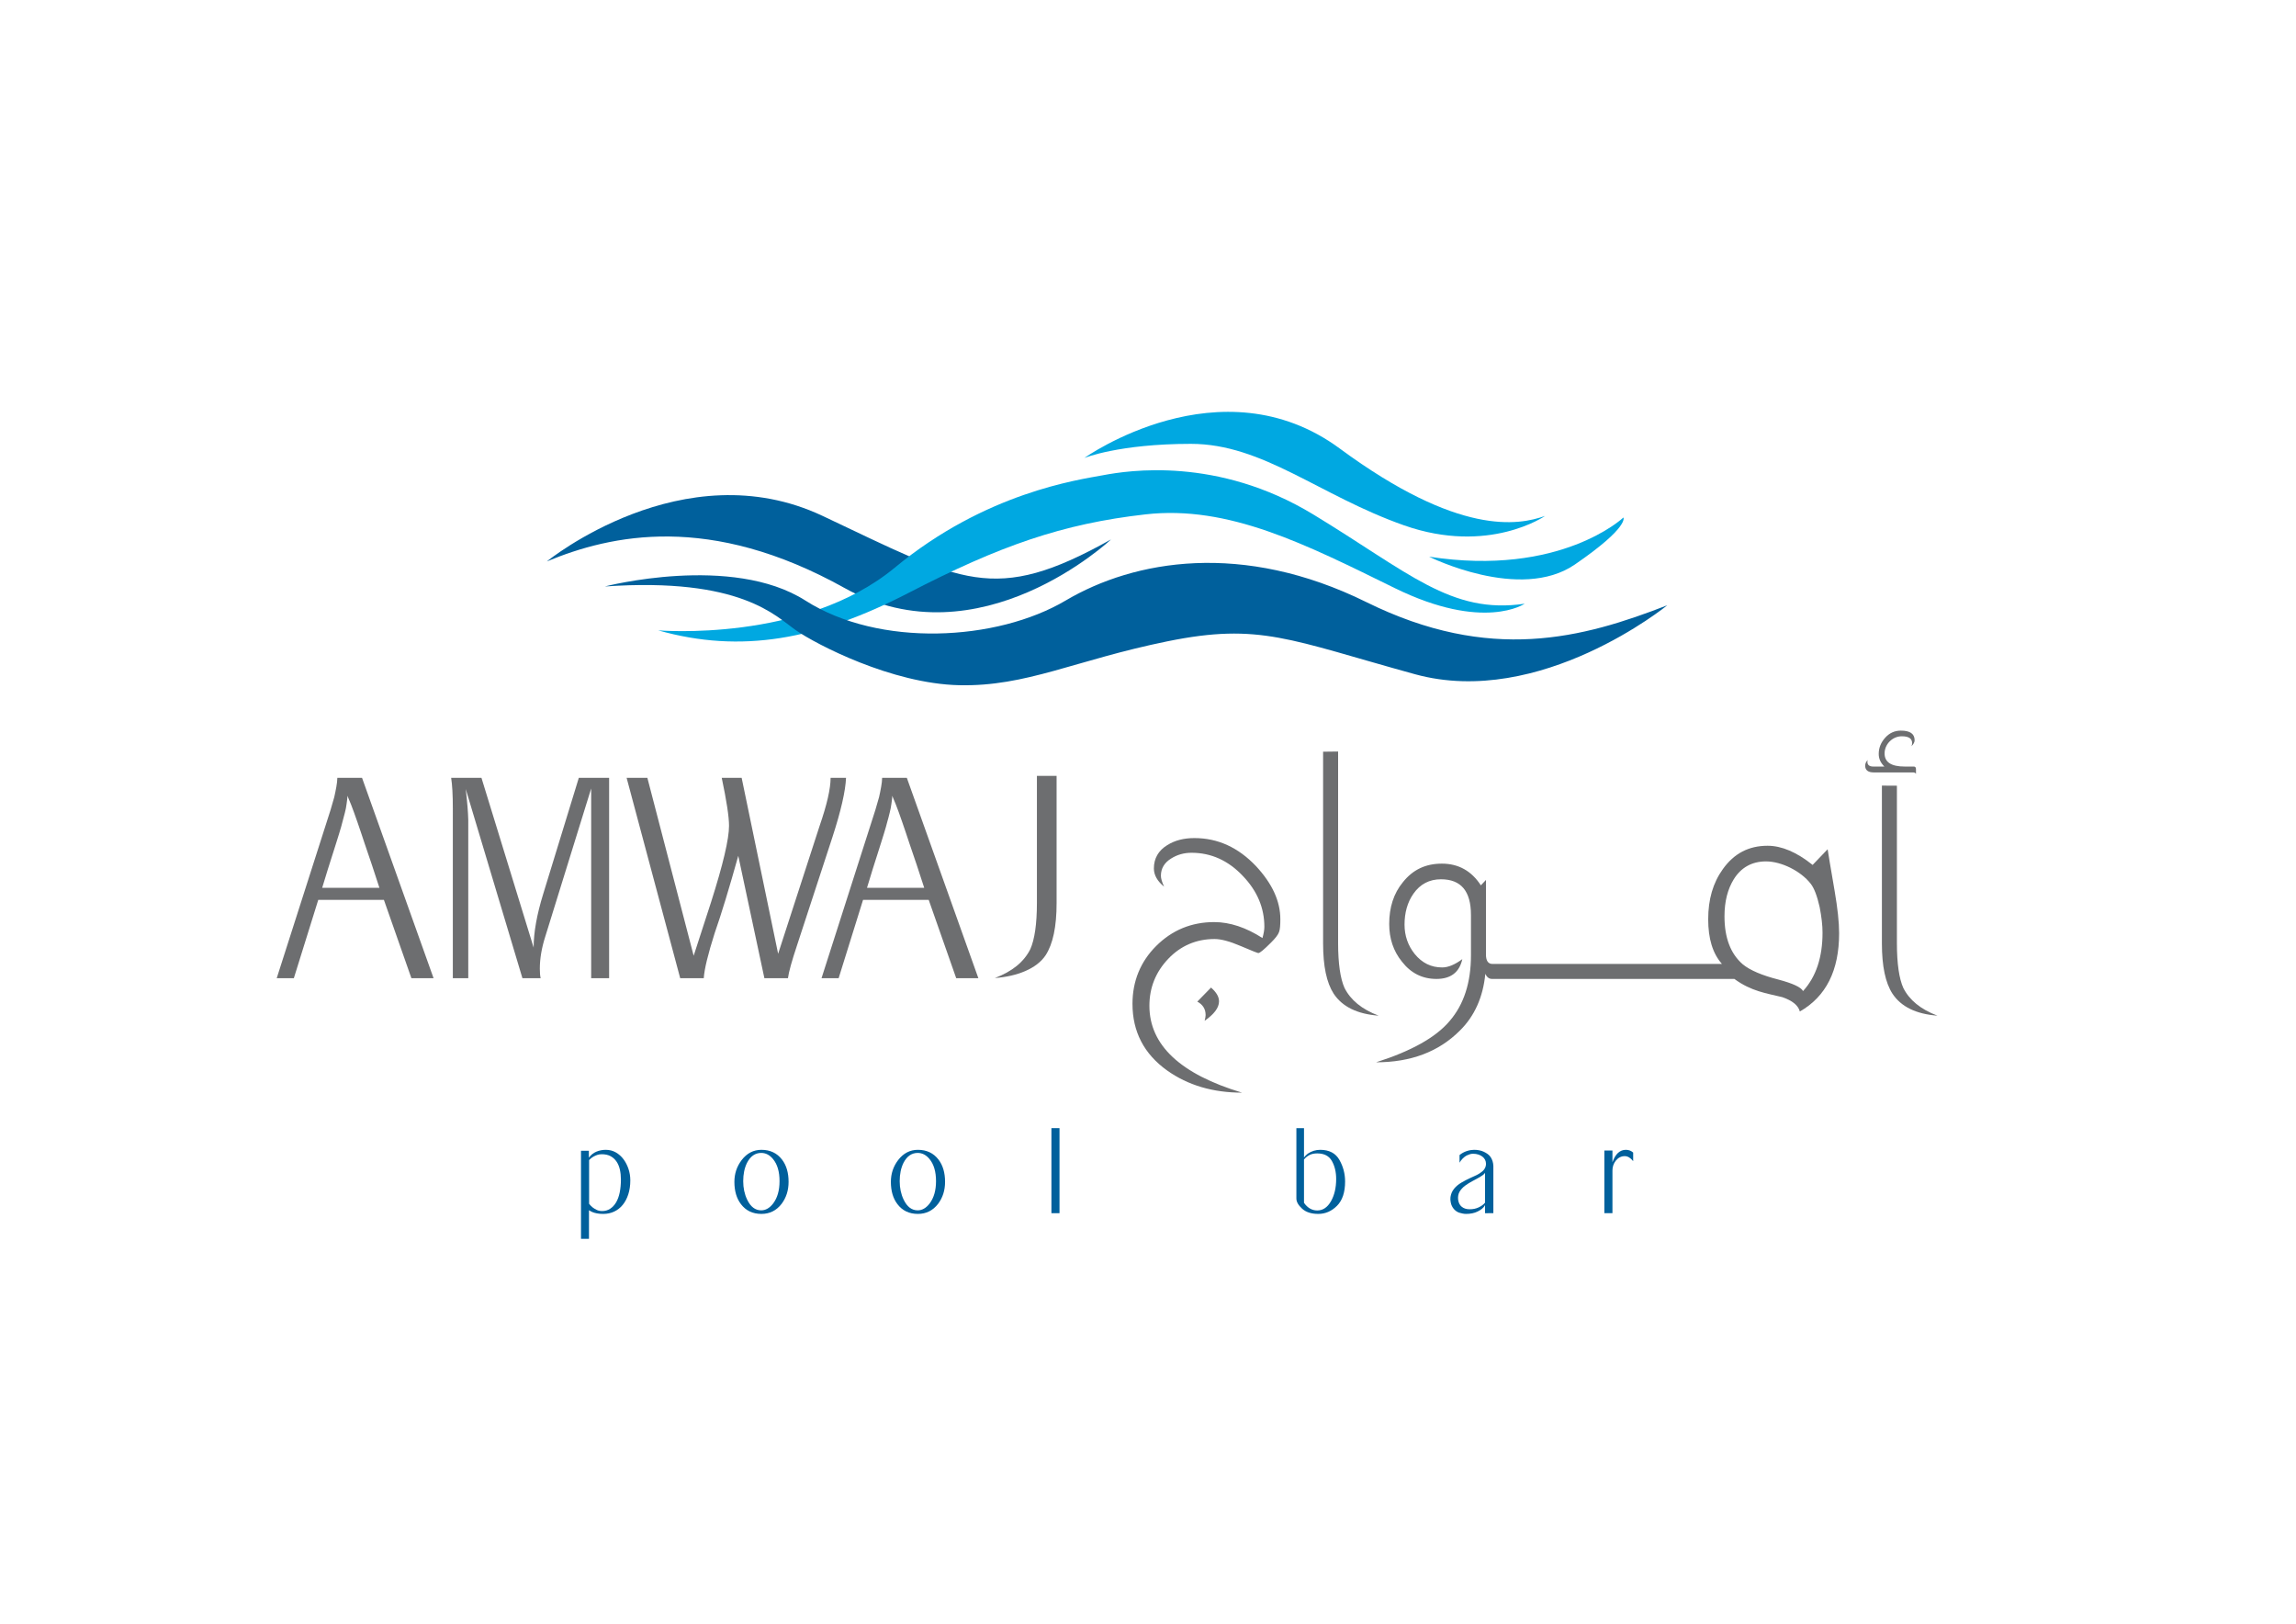 <?xml version="1.0" encoding="utf-8"?>
<!-- Generator: Adobe Illustrator 16.0.0, SVG Export Plug-In . SVG Version: 6.00 Build 0)  -->
<!DOCTYPE svg PUBLIC "-//W3C//DTD SVG 1.1//EN" "http://www.w3.org/Graphics/SVG/1.1/DTD/svg11.dtd">
<svg version="1.1" id="Layer_1" xmlns="http://www.w3.org/2000/svg" xmlns:xlink="http://www.w3.org/1999/xlink" x="0px" y="0px"
	 width="841.891px" height="595.279px" viewBox="0 0 841.891 595.279" enable-background="new 0 0 841.891 595.279"
	 xml:space="preserve">
<g>
	<g>
		<g>
			<path fill="#00609C" d="M222.126,421.544c1.368,0,2.605,0.321,3.712,0.961c1.105,0.642,2.045,1.486,2.817,2.534
				c0.771,1.048,1.375,2.233,1.812,3.56c0.437,1.324,0.654,2.7,0.654,4.125c0,1.893-0.247,3.603-0.742,5.131
				c-0.496,1.528-1.18,2.823-2.053,3.888c-0.873,1.062-1.915,1.876-3.122,2.444c-1.208,0.567-2.541,0.853-3.996,0.853
				c-0.902,0-1.681-0.065-2.336-0.197c-0.654-0.13-1.194-0.283-1.615-0.458c-0.423-0.175-0.852-0.408-1.289-0.698v10.479h-2.926
				v-32.271h2.882v2.534c0.757-1.02,1.673-1.756,2.751-2.207C219.753,421.77,220.904,421.544,222.126,421.544z M220.641,423.16
				c-0.583,0-1.113,0.081-1.594,0.24c-0.48,0.162-0.917,0.351-1.31,0.568c-0.394,0.217-0.743,0.45-1.048,0.7
				c-0.307,0.246-0.532,0.457-0.677,0.633v16.025c0.378,0.496,0.8,0.931,1.266,1.311c0.408,0.32,0.902,0.626,1.485,0.916
				c0.583,0.291,1.267,0.438,2.052,0.438c1.077,0,2.045-0.276,2.905-0.831c0.858-0.552,1.585-1.331,2.183-2.336
				c0.597-1.003,1.04-2.22,1.332-3.646c0.291-1.427,0.437-3.014,0.437-4.76c0-1.282-0.124-2.482-0.372-3.603
				c-0.247-1.12-0.654-2.104-1.222-2.947s-1.296-1.508-2.184-1.988S221.923,423.16,220.641,423.16z"/>
			<path fill="#00609C" d="M279.199,421.544c3.203,0,5.721,1.194,7.555,3.582c1.602,2.097,2.401,4.819,2.401,8.166
				c0,3.115-0.858,5.809-2.575,8.077c-1.893,2.446-4.353,3.67-7.381,3.67c-3.203,0-5.706-1.194-7.51-3.582
				c-1.602-2.097-2.403-4.816-2.403-8.165c0-2.999,0.888-5.663,2.664-7.99C273.872,422.797,276.288,421.544,279.199,421.544z
				 M279.113,443.728c1.629,0,3.085-0.831,4.367-2.489c1.572-2.067,2.357-4.803,2.357-8.21c0-3.492-0.801-6.199-2.401-8.12
				c-1.223-1.486-2.664-2.229-4.323-2.229c-2.213,0-3.946,1.21-5.197,3.625c-0.932,1.893-1.397,4.135-1.397,6.725
				c0,2.505,0.48,4.761,1.441,6.769C275.211,442.418,276.929,443.728,279.113,443.728z"/>
			<path fill="#00609C" d="M336.578,421.544c3.203,0,5.721,1.194,7.555,3.582c1.601,2.097,2.401,4.819,2.401,8.166
				c0,3.115-0.858,5.809-2.576,8.077c-1.893,2.446-4.353,3.67-7.381,3.67c-3.203,0-5.705-1.194-7.51-3.582
				c-1.602-2.097-2.403-4.816-2.403-8.165c0-2.999,0.888-5.663,2.665-7.99C331.251,422.797,333.668,421.544,336.578,421.544z
				 M336.492,443.728c1.63,0,3.085-0.831,4.367-2.489c1.572-2.067,2.358-4.803,2.358-8.21c0-3.492-0.801-6.199-2.402-8.12
				c-1.223-1.486-2.664-2.229-4.323-2.229c-2.213,0-3.945,1.21-5.197,3.625c-0.932,1.893-1.397,4.135-1.397,6.725
				c0,2.505,0.48,4.761,1.441,6.769C332.59,442.418,334.308,443.728,336.492,443.728z"/>
			<path fill="#00609C" d="M388.499,444.776h-2.969v-31.18h2.969V444.776z"/>
			<path fill="#00609C" d="M484.088,421.544c3.29,0,5.633,1.224,7.031,3.67c1.396,2.444,2.097,5.095,2.097,7.947
				c0,3.96-0.99,6.929-2.97,8.908c-1.981,1.98-4.267,2.97-6.856,2.97c-2.562,0-4.541-0.64-5.939-1.921
				c-1.397-1.282-2.096-2.519-2.096-3.713v-25.809h2.794v10.744c0.38-0.496,0.844-0.961,1.398-1.398
				C480.946,422.01,482.458,421.544,484.088,421.544z M482.997,422.855c-1.165,0-2.133,0.211-2.904,0.633
				c-0.772,0.422-1.419,0.954-1.944,1.593v15.896c1.311,1.865,2.927,2.797,4.849,2.797c2.066,0,3.741-1.115,5.021-3.342
				c1.281-2.227,1.924-4.956,1.924-8.188c0-2.561-0.525-4.767-1.574-6.614C487.32,423.78,485.529,422.855,482.997,422.855z"/>
			<path fill="#00609C" d="M544.526,444.776v-2.969c-0.263,0.522-0.633,0.976-1.113,1.353c-0.48,0.38-1.019,0.714-1.615,1.006
				c-0.598,0.29-1.246,0.51-1.944,0.653c-0.698,0.146-1.456,0.22-2.271,0.22c-0.406,0-0.828-0.045-1.266-0.133
				c-0.436-0.087-0.844-0.188-1.224-0.305c-0.377-0.117-0.74-0.299-1.09-0.546c-0.351-0.246-0.656-0.522-0.918-0.83
				c-0.261-0.306-0.494-0.662-0.698-1.068c-0.204-0.408-0.349-0.859-0.436-1.354c-0.146-0.7-0.175-1.347-0.088-1.943
				c0.088-0.598,0.24-1.143,0.458-1.639c0.218-0.494,0.503-0.961,0.851-1.396c0.351-0.438,0.75-0.846,1.201-1.223
				c0.451-0.379,0.94-0.721,1.463-1.025c0.525-0.308,1.064-0.606,1.616-0.896c0.553-0.292,1.106-0.562,1.658-0.809
				c0.555-0.247,1.078-0.487,1.574-0.721c0.262-0.116,0.545-0.246,0.851-0.393c0.305-0.146,0.612-0.32,0.918-0.525
				c0.305-0.201,0.61-0.422,0.915-0.655c0.308-0.23,0.568-0.493,0.788-0.785c0.218-0.29,0.393-0.61,0.523-0.961
				c0.13-0.35,0.197-0.727,0.197-1.136c0-0.552-0.11-1.048-0.328-1.483c-0.22-0.438-0.538-0.823-0.96-1.158
				c-0.425-0.334-0.925-0.597-1.509-0.785c-0.581-0.188-1.221-0.285-1.921-0.285c-0.406,0-0.786,0.052-1.136,0.154
				c-0.348,0.102-0.691,0.234-1.026,0.394c-0.334,0.159-0.639,0.341-0.915,0.545c-0.278,0.204-0.532,0.429-0.766,0.676
				c-0.233,0.249-0.451,0.503-0.655,0.766s-0.363,0.509-0.48,0.742v-2.796c0.38-0.319,0.795-0.604,1.246-0.851
				c0.451-0.247,0.916-0.451,1.396-0.61c0.48-0.16,0.954-0.276,1.421-0.351c0.465-0.072,0.887-0.11,1.266-0.11
				c0.64,0,1.267,0.061,1.879,0.176c0.61,0.116,1.179,0.298,1.701,0.545c0.525,0.249,1.006,0.532,1.441,0.854
				c0.438,0.32,0.801,0.704,1.093,1.155c0.289,0.453,0.517,0.94,0.676,1.464c0.161,0.524,0.256,1.093,0.285,1.703v17.336H544.526z
				 M538.893,443.336c0.64,0,1.229-0.059,1.769-0.176c0.538-0.116,1.041-0.282,1.506-0.502c0.467-0.218,0.902-0.472,1.311-0.764
				c0.406-0.292,0.757-0.61,1.048-0.961v-10.962c-0.175,0.292-0.431,0.562-0.765,0.809c-0.335,0.249-0.698,0.489-1.091,0.721
				c-0.394,0.233-0.824,0.474-1.289,0.72c-0.467,0.249-0.938,0.503-1.418,0.766s-0.954,0.532-1.421,0.808
				c-0.465,0.276-0.909,0.575-1.331,0.896c-0.422,0.32-0.808,0.668-1.158,1.048c-0.348,0.377-0.64,0.77-0.873,1.178
				c-0.233,0.409-0.393,0.86-0.48,1.354c-0.087,0.496-0.101,1.02-0.042,1.571c0.087,0.584,0.24,1.087,0.458,1.509
				c0.217,0.422,0.516,0.785,0.895,1.091c0.378,0.305,0.809,0.531,1.289,0.678C537.78,443.263,538.309,443.336,538.893,443.336z"/>
			<path fill="#00609C" d="M598.848,425.694c-0.96-1.224-1.995-1.834-3.102-1.834c-1.279,0-2.372,0.553-3.274,1.659
				c-0.815,1.048-1.224,2.242-1.224,3.579v15.678h-2.969v-22.97h2.969v4.28c1.077-3.027,2.723-4.543,4.936-4.543
				c1.02,0,1.905,0.337,2.664,1.006V425.694z"/>
		</g>
	</g>
	<g>
		<g>
			<path fill="#6D6E70" d="M469.472,336.999c0,2.224-0.117,3.746-0.472,4.684c-0.35,1.055-1.404,2.341-2.927,3.865
				c-2.576,2.574-4.098,3.862-4.682,3.862c-0.233,0-2.343-0.819-6.441-2.574c-4.099-1.76-7.259-2.577-9.602-2.577
				c-6.675,0-12.412,2.458-16.978,7.259c-4.569,4.801-6.912,10.54-6.912,17.215c0,14.4,11.361,25.058,33.958,31.849
				c-10.652,0-19.787-2.693-27.4-8.08c-8.546-6.087-12.762-14.283-12.762-24.473c0-8.314,2.927-15.455,8.664-21.192
				c5.857-5.858,12.999-8.784,21.312-8.784c5.737,0,11.707,1.992,17.682,5.855c0.467-1.641,0.7-3.046,0.7-4.099
				c0-6.908-2.576-13.114-7.842-18.618c-5.387-5.738-11.711-8.549-18.854-8.549c-2.81,0-5.27,0.703-7.496,2.107
				c-2.46,1.521-3.744,3.632-3.744,6.325c0,0.937,0.351,2.224,1.167,3.981c-2.455-1.993-3.743-4.217-3.743-6.675
				c0-3.632,1.639-6.558,4.915-8.549c2.811-1.758,6.092-2.577,9.957-2.577c8.546,0,16.038,3.396,22.597,10.305
				C466.545,324.001,469.472,330.44,469.472,336.999z M446.988,367.092c0,2.341-1.756,4.685-5.271,7.145
				c0.233-0.938,0.354-1.641,0.354-2.11c0-2.224-1.055-3.862-3.048-4.917l5.037-5.151
				C446.049,363.813,446.988,365.451,446.988,367.092z"/>
			<path fill="#6D6E70" d="M505.527,372.362c-7.842-0.586-13.346-3.279-16.51-8.08c-2.577-3.982-3.865-10.071-3.865-18.385v-70.31
				l5.503-0.067v70.26c0,7.495,0.822,12.998,2.344,16.395C495.225,366.623,499.323,370.02,505.527,372.362z"/>
			<path fill="#6D6E70" d="M672.729,326.694c-1.522-8.783-2.344-13.816-2.577-15.341l-5.503,5.739
				c-5.854-4.685-11.357-7.025-16.511-7.025c-6.908,0-12.295,2.811-16.394,8.547c-3.631,5.037-5.386,11.123-5.386,18.385
				c0,7.144,1.638,12.527,5.036,16.393H547.21c-1.521,0-2.339-1.172-2.339-3.396v-27.4l-1.876,1.989
				c-3.394-5.268-8.196-7.961-14.284-7.961c-5.975,0-10.656,2.224-14.288,6.791c-3.394,4.099-5.031,9.25-5.031,15.341
				c0,5.268,1.521,9.952,4.682,13.817c3.276,4.215,7.492,6.322,12.646,6.322c5.27,0,8.43-2.458,9.484-7.262
				c-2.693,1.994-5.153,3.047-7.375,3.047c-4.099,0-7.38-1.641-10.073-4.918c-2.455-3.046-3.743-6.675-3.743-10.773
				c0-4.332,1.05-8.197,3.276-11.359c2.46-3.512,5.854-5.268,10.068-5.268c7.38,0,11.012,4.332,11.012,13.112v14.755
				c0,9.954-2.577,18.034-7.847,24.123c-5.037,5.971-14.055,11.007-26.934,15.105c12.762,0,22.952-3.865,30.682-11.593
				c5.383-5.27,8.547-12.295,9.364-20.845c0.588,1.289,1.404,1.875,2.46,1.875h88.866c6.208,4.567,11.828,5.268,17.564,6.675
				c3.749,1.286,5.854,3.046,6.442,5.268c9.602-5.503,14.399-14.988,14.399-28.688C674.366,338.052,673.783,332.9,672.729,326.694z
				 M661.134,363.345c-0.7-1.405-3.744-2.81-9.014-4.215c-5.976-1.524-10.424-3.397-13.117-5.622
				c-4.448-3.863-6.675-9.719-6.675-17.562c0-5.506,1.172-9.957,3.398-13.584c2.693-4.334,6.675-6.559,11.823-6.559
				c5.625,0,12.767,3.514,16.398,8.197c1.283,1.639,2.339,4.448,3.276,8.547c0.7,3.631,1.055,6.675,1.055,9.368
				C668.28,350.934,665.937,358.076,661.134,363.345z"/>
			<path fill="#6D6E70" d="M702.548,283.68c-0.247-0.332-0.579-0.498-1.077-0.498h-14.409c-2.074,0-3.147-0.829-3.147-2.485
				c0-0.748,0.328-1.407,0.912-2.072c-0.086,0.333-0.086,0.579-0.086,0.746c0,1.077,0.745,1.656,2.154,1.656h4.059
				c-1.41-1.407-2.069-2.897-2.069-4.637c0-2.235,0.826-4.224,2.401-5.963c1.571-1.739,3.479-2.568,5.715-2.568
				c3.393,0,5.05,1.161,5.05,3.562c0,0.662-0.413,1.41-1.158,2.155c0.166-0.415,0.247-0.831,0.247-1.077
				c0-1.742-1.239-2.568-3.807-2.568c-3.398,0-6.298,2.9-6.298,6.293c0,3.232,2.486,4.803,7.375,4.803h3.312
				c0.579,0,0.826,0.332,0.826,0.997V283.68z M710.426,372.362c-7.847-0.586-13.35-3.279-16.515-8.08
				c-2.572-3.982-3.86-10.071-3.86-18.385v-57.88l5.503,0.034v57.729c0,7.495,0.817,12.998,2.339,16.395
				C700.119,366.623,704.218,370.02,710.426,372.362z"/>
		</g>
		<path fill="#6D6E70" d="M377.783,347.999c1.58-3.524,2.429-9.234,2.429-17.004v-46.538h7.218v46.654
			c0,8.628-1.338,14.943-4.009,19.077c-3.281,4.975-10.495,7.773-18.638,8.377C371.225,356.136,375.471,352.613,377.783,347.999z"/>
		<path fill="#6D6E70" d="M158.982,358.624h-8.129l-10.082-28.711h-24.074l-8.951,28.711h-6.28l19.755-61.734
			c0.476-1.581,0.925-3.123,1.338-4.633c0.135-0.615,0.274-1.252,0.409-1.906c0.139-0.648,0.26-1.284,0.363-1.899
			c0.104-0.615,0.184-1.203,0.256-1.75c0.067-0.55,0.108-1.064,0.108-1.54h9.054L158.982,358.624z M139.127,325.491
			c-1.926-5.968-3.712-11.318-5.355-16.053c-0.476-1.436-0.943-2.828-1.387-4.165c-0.449-1.338-0.894-2.64-1.333-3.91
			c-0.449-1.266-0.862-2.433-1.239-3.497c-0.377-1.062-0.736-2.025-1.077-2.878c-0.346-0.857-0.638-1.564-0.88-2.11
			c-0.242-0.552-0.391-0.929-0.458-1.136c0,0.48-0.036,0.96-0.107,1.445c-0.067,0.476-0.135,0.992-0.207,1.54
			c-0.067,0.547-0.148,1.08-0.251,1.593c-0.104,0.516-0.229,1.047-0.364,1.598c-0.278,1.164-0.583,2.332-0.925,3.496
			c-0.206,0.891-0.615,2.332-1.234,4.322c-0.278,0.892-0.606,1.939-0.979,3.137c-0.381,1.197-0.821,2.607-1.337,4.217
			c-0.517,1.613-1.1,3.449-1.751,5.51c-0.655,2.057-1.355,4.35-2.11,6.891H139.127z"/>
		<path fill="#6D6E70" d="M195.674,347.405c0-5.557,1.172-12.105,3.501-19.646l13.067-42.597h11.11v73.462h-6.581v-69.557
			l-16.775,54.121c-1.374,4.254-2.051,8.232-2.051,11.934c0,1.514,0.099,2.678,0.301,3.502h-6.684l-20.783-69.346
			c0.547,4.731,0.857,8.503,0.924,11.312v58.033h-5.66V296.37c0-4.868-0.207-8.604-0.615-11.208h11.11L195.674,347.405z"/>
		<path fill="#6D6E70" d="M305.283,306.763l-12.964,39.614c-1.993,5.966-3.12,10.051-3.394,12.246h-8.641l-9.575-44.862
			c-3.357,12.005-6.239,21.435-8.641,28.294c-2.464,7.754-3.807,13.273-4.013,16.568h-8.641l-19.648-73.462h7.608l16.977,65.229
			l6.379-19.652c4.39-13.786,6.589-23.116,6.589-27.99c0-3.289-0.893-9.152-2.675-17.587h7.304l13.376,64.511l15.222-46.924
			c2.68-7.748,4.018-13.61,4.018-17.587h5.66C310.019,290.03,308.371,297.229,305.283,306.763z"/>
		<path fill="#6D6E70" d="M358.746,358.624h-8.125l-10.082-28.711h-24.078l-8.951,28.711h-6.275l19.756-61.734
			c0.48-1.581,0.92-3.123,1.337-4.633c0.13-0.615,0.274-1.252,0.413-1.906c0.13-0.648,0.256-1.284,0.359-1.899
			c0.104-0.615,0.189-1.203,0.256-1.75c0.067-0.55,0.104-1.064,0.104-1.54h9.054L358.746,358.624z M338.891,325.491
			c-1.921-5.968-3.699-11.318-5.351-16.053c-0.48-1.436-0.943-2.828-1.387-4.165c-0.449-1.338-0.893-2.64-1.337-3.91
			c-0.449-1.266-0.862-2.433-1.23-3.497c-0.386-1.062-0.745-2.025-1.086-2.878c-0.346-0.857-0.633-1.564-0.875-2.11
			c-0.242-0.552-0.395-0.929-0.458-1.136c0,0.48-0.04,0.96-0.103,1.445c-0.072,0.476-0.144,0.992-0.211,1.54
			c-0.067,0.547-0.153,1.08-0.256,1.593c-0.103,0.516-0.22,1.047-0.364,1.598c-0.269,1.164-0.579,2.332-0.92,3.496
			c-0.207,0.891-0.62,2.332-1.234,4.322c-0.278,0.892-0.602,1.939-0.979,3.137c-0.377,1.197-0.826,2.607-1.337,4.217
			c-0.516,1.613-1.104,3.449-1.755,5.51c-0.646,2.057-1.355,4.35-2.101,6.891H338.891z"/>
	</g>
	<g>
		<path fill="#00A8E1" d="M397.615,167.894c0,0,49.987-35.624,93.655-3.448c43.668,32.177,65.502,28.154,75.27,24.707
			c0,0-20.685,14.364-51.712,3.447s-51.712-29.878-78.143-29.878C410.255,162.723,397.615,167.894,397.615,167.894z"/>
		<path fill="#00A8E1" d="M524.021,204.093c0,0,33.325,16.663,53.436,2.873c20.11-13.79,17.812-17.237,17.812-17.237
			S572.285,211.562,524.021,204.093z"/>
		<path fill="#00609C" d="M200.535,205.816c0,0,49.988-40.795,101.125-16.663c51.137,24.132,62.628,32.751,105.722,8.619
			c0,0-48.264,45.392-97.678,17.812S224.093,196.049,200.535,205.816z"/>
		<path fill="#00A8E1" d="M241.33,231.098c0,0,53.436,4.596,86.761-22.983c33.326-27.58,67.226-32.176,76.419-33.9
			c9.192-1.724,41.943-6.895,76.992,14.364s50.562,36.773,77.567,32.751c0,0-14.938,10.342-47.689-5.746
			c-32.751-16.088-60.905-30.453-91.358-27.005c-30.451,3.448-53.435,11.492-86.76,28.729
			C299.937,234.545,271.782,239.717,241.33,231.098z"/>
		<path fill="#00609C" d="M221.795,215.01c0,0,46.541-12.066,73.545,5.171c27.005,17.237,70.099,14.939,95.38,0
			c25.28-14.939,64.926-21.834,110.317,0.574c45.392,22.409,79.292,13.215,110.319,1.149c0,0-46.541,37.922-92.507,25.281
			c-45.967-12.641-56.884-18.961-90.783-12.066c-33.899,6.895-51.711,16.663-76.418,16.088
			c-24.707-0.575-52.286-14.939-59.756-20.11C284.424,225.927,271.782,211.562,221.795,215.01z"/>
	</g>
</g>
</svg>
